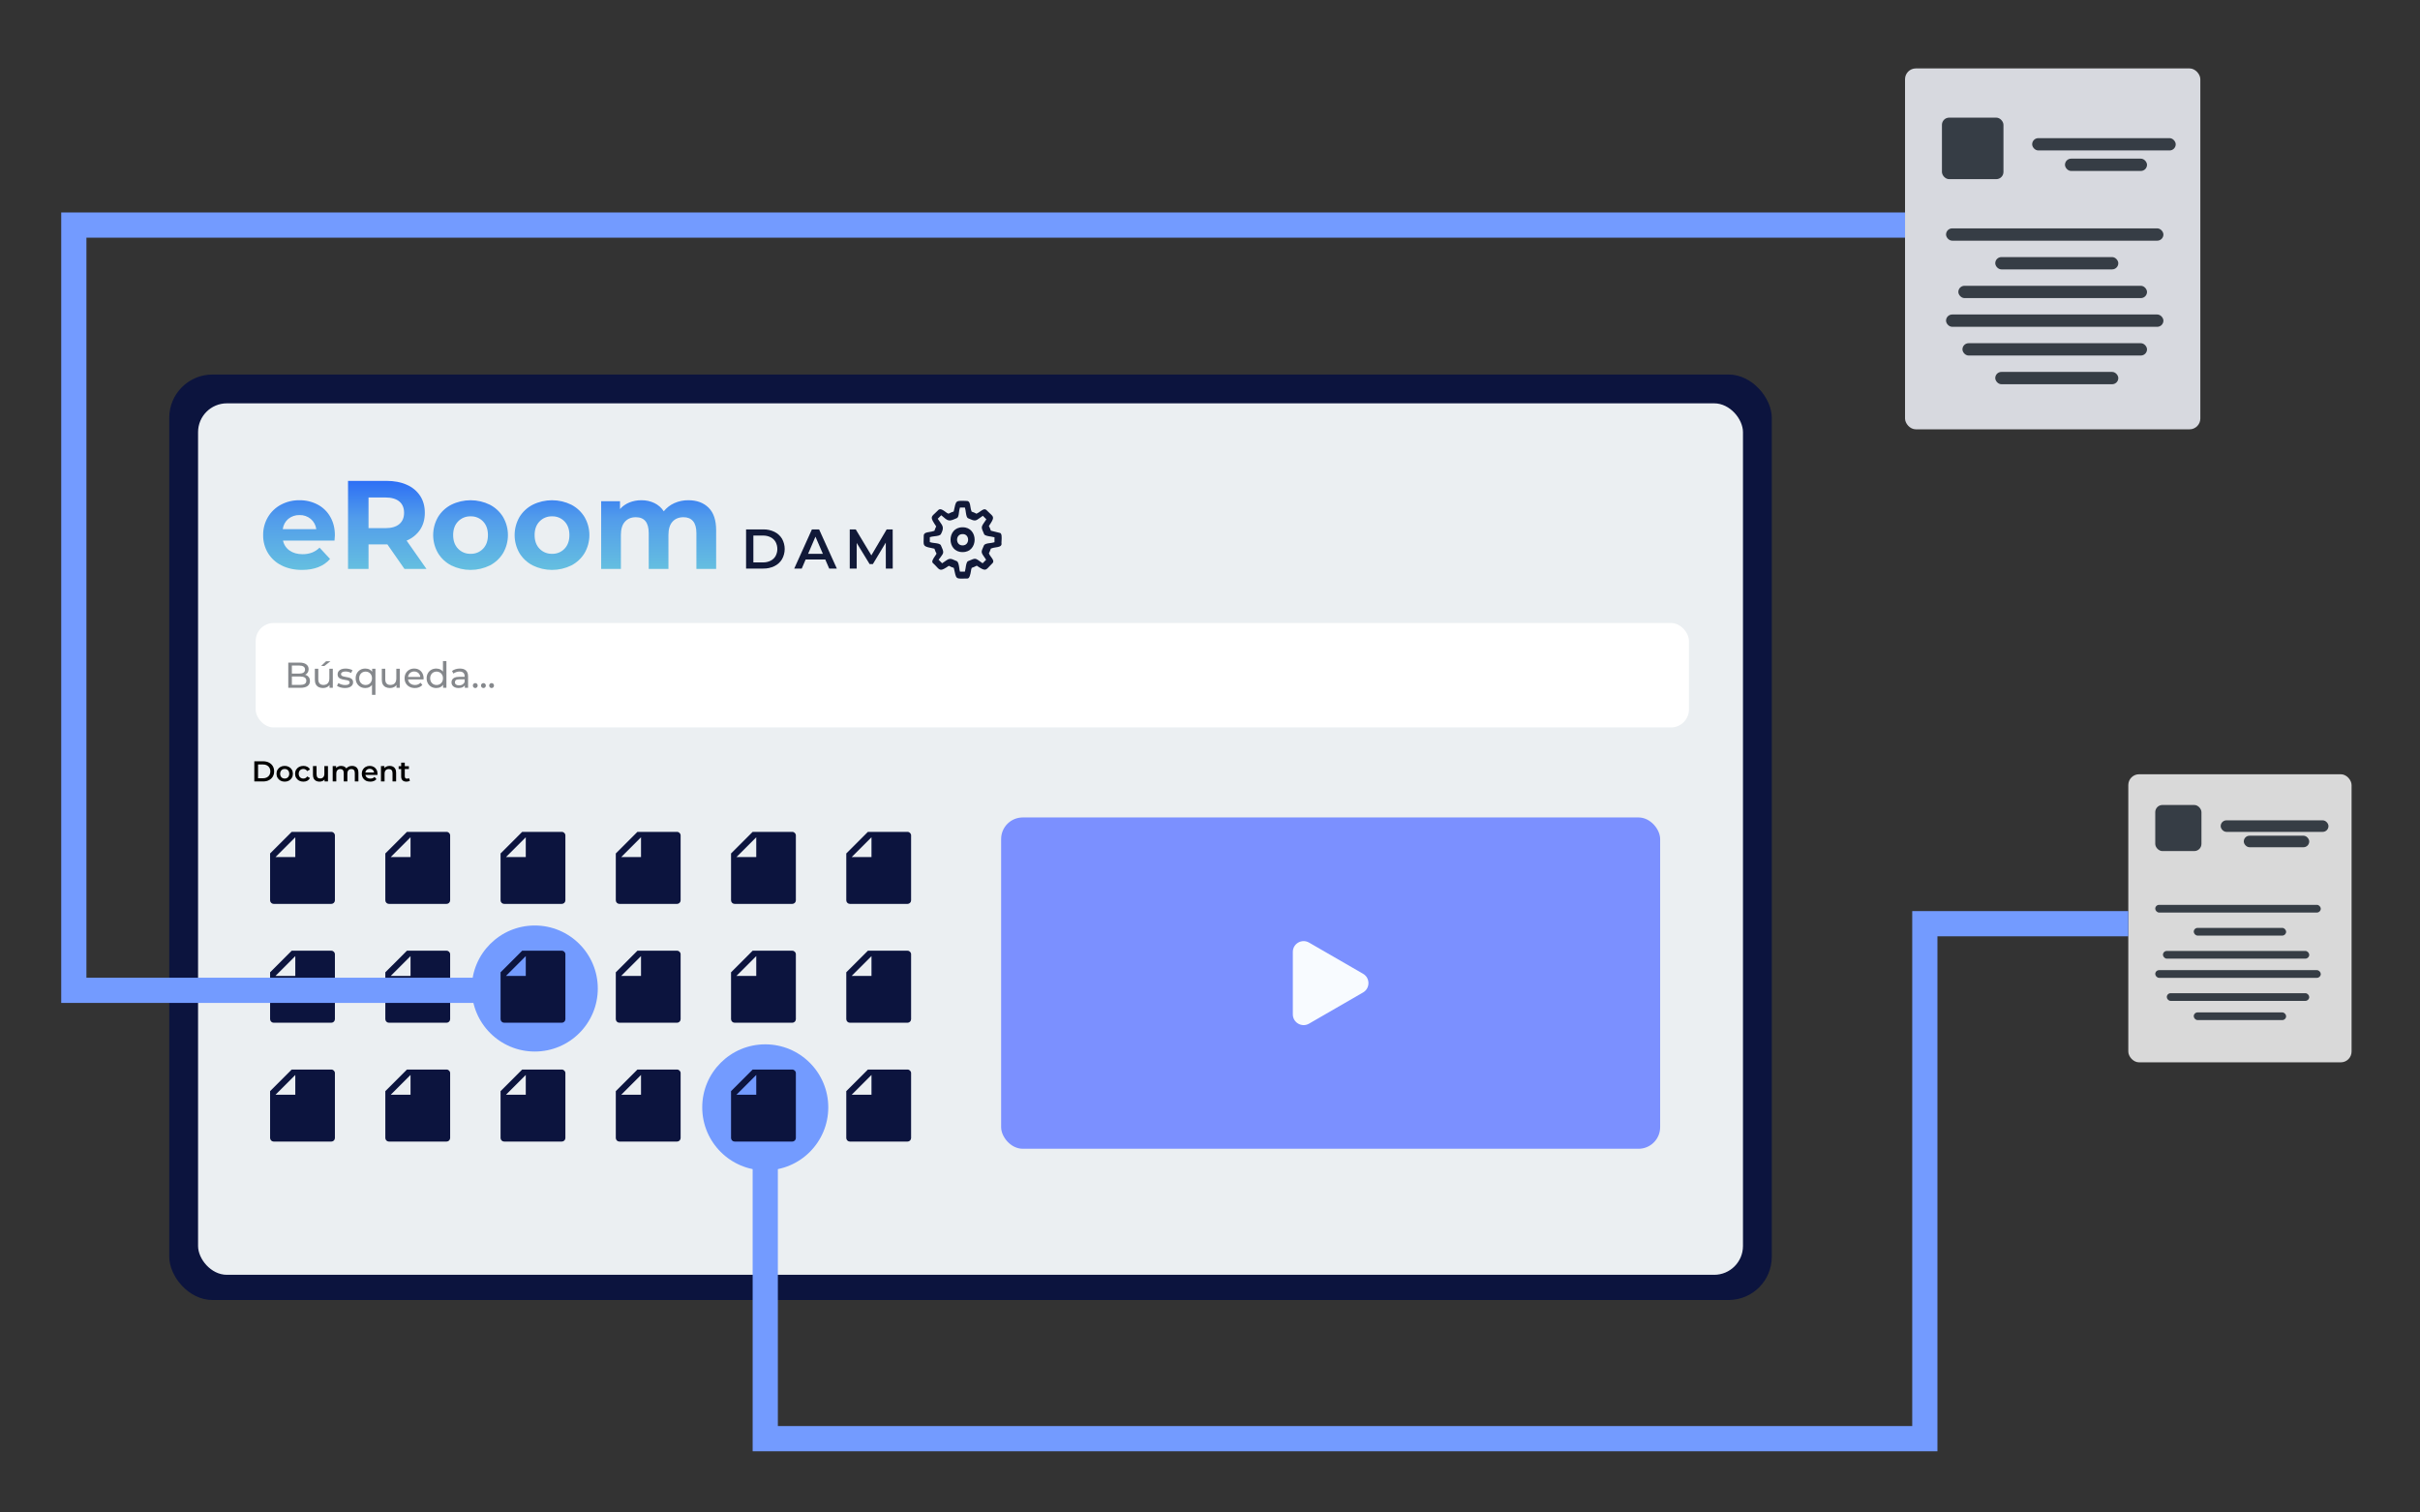 <?xml version="1.0" encoding="UTF-8"?>
<svg xmlns="http://www.w3.org/2000/svg" width="672" height="420" viewBox="0 0 672 420" fill="none">
  <rect x="0" y="0" width="672" height="420" fill="#333333" stroke="none"/>
  <style>
      @keyframes animate-svg-stroke {
      0% {
        stroke-dashoffset: 100;
        stroke-dasharray: 100;
      }

        25% {
        stroke-dashoffset: 100;
        stroke-dasharray: 100;
      }

       50% {
        stroke-dashoffset: 0;
        stroke-dasharray: 100;
      }

       100% {
        stroke-dashoffset: 0;
        stroke-dasharray: 100;
      }
    }
    
    @keyframes reveal {
      0% {
        opacity: 0;
      }

        48% {
        opacity: 0;
      }

      52% {
            opacity: 1;
          }

       100% {
        opacity: 1;
      }
    }
    
    @keyframes change-color {
      0% {
       fill: #0C143E;
      }

        23% {
        fill: #0C143E;
      }

      28% {
            fill: #EBEFF2;
          }

       100% {
        fill: #EBEFF2;
      }
    }
    
    @keyframes change-opacity {
      0% {
       opacity: 0;
      }

        23% {
        opacity: 0;
      }

      28% {
            opacity: 1;
          }

       100% {
        opacity: 1;
      }
    }

    #stroke-superior, #stroke-inferior {
      animation-name: animate-svg-stroke;
      animation-duration: 6s;
      animation-timing-function: ease-in-out;
      animation-delay: 2s;
      animation-iteration-count: infinite;
      animation-direction: alternate;
      animation-fill-mode: both;
    }
    
    #details-1, #details-2 {
      animation-name: reveal;
      animation-duration: 6s;
      animation-timing-function: ease-in-out;
      animation-delay: 2s;
      animation-iteration-count: infinite;
      animation-direction: alternate;
      animation-fill-mode: both;
    }
    
    #Vector_12, #Vector_14{
      fill: #0C143E;
      animation-name: change-color;
      animation-duration: 6s;
      animation-timing-function: ease-in-out;
      animation-delay: 2s;
      animation-iteration-count: infinite;
      animation-direction: alternate;
      animation-fill-mode: both;
    }
    #Ellipse-1, #Ellipse-2{
      animation-name: change-opacity;
      animation-duration: 6s;
      animation-timing-function: ease-in-out;
      animation-delay: 2s;
      animation-iteration-count: infinite;
      animation-direction: alternate;
      animation-fill-mode: both;
    }
    
  </style>
  <g id="animation-eroom-dam">
    <g id="UI">
      <rect id="Rectangle 1627" x="47" y="104" width="445" height="257" rx="12" fill="#0C143E"></rect>
      <rect id="Rectangle 1628" x="55" y="112" width="429" height="242" rx="8" fill="#EBEFF2"></rect>
      <path id="Document" d="M70.619 217V211.4H73.067C73.675 211.4 74.209 211.517 74.667 211.752C75.126 211.987 75.483 212.312 75.739 212.728C75.995 213.144 76.123 213.635 76.123 214.2C76.123 214.76 75.995 215.251 75.739 215.672C75.483 216.088 75.126 216.413 74.667 216.648C74.209 216.883 73.675 217 73.067 217H70.619ZM71.659 216.12H73.019C73.441 216.12 73.803 216.04 74.107 215.88C74.416 215.72 74.654 215.496 74.819 215.208C74.99 214.92 75.075 214.584 75.075 214.2C75.075 213.811 74.99 213.475 74.819 213.192C74.654 212.904 74.416 212.68 74.107 212.52C73.803 212.36 73.441 212.28 73.019 212.28H71.659V216.12ZM79.053 217.056C78.615 217.056 78.226 216.963 77.885 216.776C77.543 216.584 77.274 216.323 77.077 215.992C76.879 215.661 76.781 215.285 76.781 214.864C76.781 214.437 76.879 214.061 77.077 213.736C77.274 213.405 77.543 213.147 77.885 212.96C78.226 212.773 78.615 212.68 79.053 212.68C79.495 212.68 79.887 212.773 80.229 212.96C80.575 213.147 80.845 213.403 81.037 213.728C81.234 214.053 81.333 214.432 81.333 214.864C81.333 215.285 81.234 215.661 81.037 215.992C80.845 216.323 80.575 216.584 80.229 216.776C79.887 216.963 79.495 217.056 79.053 217.056ZM79.053 216.2C79.298 216.2 79.517 216.147 79.709 216.04C79.901 215.933 80.05 215.779 80.157 215.576C80.269 215.373 80.325 215.136 80.325 214.864C80.325 214.587 80.269 214.349 80.157 214.152C80.05 213.949 79.901 213.795 79.709 213.688C79.517 213.581 79.301 213.528 79.061 213.528C78.815 213.528 78.597 213.581 78.405 213.688C78.218 213.795 78.069 213.949 77.957 214.152C77.845 214.349 77.789 214.587 77.789 214.864C77.789 215.136 77.845 215.373 77.957 215.576C78.069 215.779 78.218 215.933 78.405 216.04C78.597 216.147 78.813 216.2 79.053 216.2ZM84.249 217.056C83.801 217.056 83.401 216.963 83.049 216.776C82.702 216.584 82.43 216.323 82.233 215.992C82.035 215.661 81.937 215.285 81.937 214.864C81.937 214.437 82.035 214.061 82.233 213.736C82.43 213.405 82.702 213.147 83.049 212.96C83.401 212.773 83.801 212.68 84.249 212.68C84.665 212.68 85.03 212.765 85.345 212.936C85.665 213.101 85.907 213.347 86.073 213.672L85.305 214.12C85.177 213.917 85.019 213.768 84.833 213.672C84.651 213.576 84.454 213.528 84.241 213.528C83.996 213.528 83.774 213.581 83.577 213.688C83.379 213.795 83.225 213.949 83.113 214.152C83.001 214.349 82.945 214.587 82.945 214.864C82.945 215.141 83.001 215.381 83.113 215.584C83.225 215.781 83.379 215.933 83.577 216.04C83.774 216.147 83.996 216.2 84.241 216.2C84.454 216.2 84.651 216.152 84.833 216.056C85.019 215.96 85.177 215.811 85.305 215.608L86.073 216.056C85.907 216.376 85.665 216.624 85.345 216.8C85.03 216.971 84.665 217.056 84.249 217.056ZM88.745 217.056C88.383 217.056 88.063 216.989 87.785 216.856C87.508 216.717 87.292 216.509 87.137 216.232C86.983 215.949 86.905 215.595 86.905 215.168V212.728H87.905V215.032C87.905 215.416 87.991 215.704 88.161 215.896C88.337 216.083 88.585 216.176 88.905 216.176C89.14 216.176 89.343 216.128 89.513 216.032C89.689 215.936 89.825 215.792 89.921 215.6C90.023 215.408 90.073 215.171 90.073 214.888V212.728H91.073V217H90.121V215.848L90.289 216.2C90.145 216.477 89.935 216.691 89.657 216.84C89.38 216.984 89.076 217.056 88.745 217.056ZM97.775 212.68C98.116 212.68 98.417 212.747 98.679 212.88C98.945 213.013 99.153 213.219 99.303 213.496C99.452 213.768 99.527 214.12 99.527 214.552V217H98.527V214.68C98.527 214.301 98.444 214.019 98.279 213.832C98.113 213.645 97.876 213.552 97.567 213.552C97.348 213.552 97.153 213.6 96.983 213.696C96.817 213.792 96.687 213.933 96.591 214.12C96.5 214.307 96.455 214.544 96.455 214.832V217H95.455V214.68C95.455 214.301 95.372 214.019 95.207 213.832C95.041 213.645 94.804 213.552 94.495 213.552C94.276 213.552 94.081 213.6 93.911 213.696C93.745 213.792 93.615 213.933 93.519 214.12C93.428 214.307 93.383 214.544 93.383 214.832V217H92.383V212.728H93.335V213.864L93.167 213.528C93.311 213.251 93.519 213.04 93.791 212.896C94.068 212.752 94.383 212.68 94.735 212.68C95.135 212.68 95.481 212.779 95.775 212.976C96.073 213.173 96.271 213.472 96.367 213.872L95.975 213.736C96.113 213.416 96.343 213.16 96.663 212.968C96.983 212.776 97.353 212.68 97.775 212.68ZM102.82 217.056C102.346 217.056 101.93 216.963 101.572 216.776C101.22 216.584 100.946 216.323 100.748 215.992C100.556 215.661 100.46 215.285 100.46 214.864C100.46 214.437 100.554 214.061 100.74 213.736C100.932 213.405 101.194 213.147 101.524 212.96C101.86 212.773 102.242 212.68 102.668 212.68C103.084 212.68 103.455 212.771 103.78 212.952C104.106 213.133 104.362 213.389 104.548 213.72C104.735 214.051 104.828 214.44 104.828 214.888C104.828 214.931 104.826 214.979 104.82 215.032C104.82 215.085 104.818 215.136 104.812 215.184H101.252V214.52H104.284L103.892 214.728C103.898 214.483 103.847 214.267 103.74 214.08C103.634 213.893 103.487 213.747 103.3 213.64C103.119 213.533 102.908 213.48 102.668 213.48C102.423 213.48 102.207 213.533 102.02 213.64C101.839 213.747 101.695 213.896 101.588 214.088C101.487 214.275 101.436 214.496 101.436 214.752V214.912C101.436 215.168 101.495 215.395 101.612 215.592C101.73 215.789 101.895 215.941 102.108 216.048C102.322 216.155 102.567 216.208 102.844 216.208C103.084 216.208 103.3 216.171 103.492 216.096C103.684 216.021 103.855 215.904 104.004 215.744L104.54 216.36C104.348 216.584 104.106 216.757 103.812 216.88C103.524 216.997 103.194 217.056 102.82 217.056ZM108.213 212.68C108.554 212.68 108.858 212.747 109.125 212.88C109.397 213.013 109.61 213.219 109.765 213.496C109.919 213.768 109.997 214.12 109.997 214.552V217H108.997V214.68C108.997 214.301 108.906 214.019 108.725 213.832C108.549 213.645 108.301 213.552 107.981 213.552C107.746 213.552 107.538 213.6 107.357 213.696C107.175 213.792 107.034 213.936 106.933 214.128C106.837 214.315 106.789 214.552 106.789 214.84V217H105.789V212.728H106.741V213.88L106.573 213.528C106.722 213.256 106.938 213.048 107.221 212.904C107.509 212.755 107.839 212.68 108.213 212.68ZM112.873 217.056C112.404 217.056 112.041 216.936 111.785 216.696C111.529 216.451 111.401 216.091 111.401 215.616V211.784H112.401V215.592C112.401 215.795 112.452 215.952 112.553 216.064C112.66 216.176 112.807 216.232 112.993 216.232C113.217 216.232 113.404 216.173 113.553 216.056L113.833 216.768C113.716 216.864 113.572 216.936 113.401 216.984C113.231 217.032 113.055 217.056 112.873 217.056ZM110.697 213.56V212.76H113.545V213.56H110.697Z" fill="black"></path>
      <rect id="Rectangle 1650" x="71" y="173" width="398" height="29" rx="5" fill="white"></rect>
      <path id="BÃºsqueda..." d="M80.05 191V184H83.19C83.997 184 84.617 184.163 85.05 184.49C85.483 184.81 85.7 185.25 85.7 185.81C85.7 186.19 85.613 186.51 85.44 186.77C85.273 187.03 85.047 187.23 84.76 187.37C84.473 187.51 84.163 187.58 83.83 187.58L84.01 187.28C84.41 187.28 84.763 187.35 85.07 187.49C85.377 187.63 85.62 187.837 85.8 188.11C85.98 188.377 86.07 188.71 86.07 189.11C86.07 189.71 85.843 190.177 85.39 190.51C84.943 190.837 84.277 191 83.39 191H80.05ZM81.05 190.19H83.35C83.903 190.19 84.327 190.097 84.62 189.91C84.913 189.723 85.06 189.43 85.06 189.03C85.06 188.623 84.913 188.327 84.62 188.14C84.327 187.953 83.903 187.86 83.35 187.86H80.96V187.05H83.1C83.607 187.05 84 186.957 84.28 186.77C84.56 186.583 84.7 186.303 84.7 185.93C84.7 185.557 84.56 185.277 84.28 185.09C84 184.903 83.607 184.81 83.1 184.81H81.05V190.19ZM89.708 191.06C89.255 191.06 88.855 190.977 88.508 190.81C88.168 190.643 87.902 190.39 87.708 190.05C87.522 189.703 87.428 189.27 87.428 188.75V185.7H88.388V188.64C88.388 189.16 88.512 189.55 88.758 189.81C89.012 190.07 89.365 190.2 89.818 190.2C90.152 190.2 90.442 190.133 90.688 190C90.935 189.86 91.125 189.66 91.258 189.4C91.392 189.133 91.458 188.813 91.458 188.44V185.7H92.418V191H91.508V189.57L91.658 189.95C91.485 190.303 91.225 190.577 90.878 190.77C90.532 190.963 90.142 191.06 89.708 191.06ZM89.178 184.93L90.538 183.63H91.758L90.078 184.93H89.178ZM95.766 191.06C95.326 191.06 94.906 191 94.506 190.88C94.113 190.76 93.803 190.613 93.576 190.44L93.976 189.68C94.203 189.833 94.483 189.963 94.816 190.07C95.149 190.177 95.489 190.23 95.836 190.23C96.283 190.23 96.603 190.167 96.796 190.04C96.996 189.913 97.096 189.737 97.096 189.51C97.096 189.343 97.036 189.213 96.916 189.12C96.796 189.027 96.636 188.957 96.436 188.91C96.243 188.863 96.026 188.823 95.786 188.79C95.546 188.75 95.306 188.703 95.066 188.65C94.826 188.59 94.606 188.51 94.406 188.41C94.206 188.303 94.046 188.16 93.926 187.98C93.806 187.793 93.746 187.547 93.746 187.24C93.746 186.92 93.836 186.64 94.016 186.4C94.196 186.16 94.449 185.977 94.776 185.85C95.109 185.717 95.503 185.65 95.956 185.65C96.303 185.65 96.653 185.693 97.006 185.78C97.366 185.86 97.659 185.977 97.886 186.13L97.476 186.89C97.236 186.73 96.986 186.62 96.726 186.56C96.466 186.5 96.206 186.47 95.946 186.47C95.526 186.47 95.213 186.54 95.006 186.68C94.799 186.813 94.696 186.987 94.696 187.2C94.696 187.38 94.756 187.52 94.876 187.62C95.003 187.713 95.163 187.787 95.356 187.84C95.556 187.893 95.776 187.94 96.016 187.98C96.256 188.013 96.496 188.06 96.736 188.12C96.976 188.173 97.193 188.25 97.386 188.35C97.586 188.45 97.746 188.59 97.866 188.77C97.993 188.95 98.056 189.19 98.056 189.49C98.056 189.81 97.963 190.087 97.776 190.32C97.589 190.553 97.326 190.737 96.986 190.87C96.646 190.997 96.239 191.06 95.766 191.06ZM101.446 191.06C100.932 191.06 100.472 190.947 100.066 190.72C99.666 190.493 99.349 190.177 99.116 189.77C98.882 189.363 98.766 188.89 98.766 188.35C98.766 187.81 98.882 187.34 99.116 186.94C99.349 186.533 99.666 186.217 100.066 185.99C100.472 185.763 100.932 185.65 101.446 185.65C101.906 185.65 102.316 185.75 102.676 185.95C103.036 186.15 103.319 186.45 103.526 186.85C103.739 187.25 103.846 187.75 103.846 188.35C103.846 188.95 103.736 189.45 103.516 189.85C103.302 190.25 103.016 190.553 102.656 190.76C102.296 190.96 101.892 191.06 101.446 191.06ZM101.526 190.22C101.859 190.22 102.159 190.143 102.426 189.99C102.699 189.837 102.912 189.62 103.066 189.34C103.226 189.053 103.306 188.723 103.306 188.35C103.306 187.97 103.226 187.643 103.066 187.37C102.912 187.09 102.699 186.873 102.426 186.72C102.159 186.567 101.859 186.49 101.526 186.49C101.186 186.49 100.882 186.567 100.616 186.72C100.349 186.873 100.136 187.09 99.976 187.37C99.816 187.643 99.736 187.97 99.736 188.35C99.736 188.723 99.816 189.053 99.976 189.34C100.136 189.62 100.349 189.837 100.616 189.99C100.882 190.143 101.186 190.22 101.526 190.22ZM103.296 192.94V189.59L103.396 188.36L103.336 187.13V185.7H104.256V192.94H103.296ZM108.302 191.06C107.849 191.06 107.449 190.977 107.102 190.81C106.762 190.643 106.495 190.39 106.302 190.05C106.115 189.703 106.022 189.27 106.022 188.75V185.7H106.982V188.64C106.982 189.16 107.105 189.55 107.352 189.81C107.605 190.07 107.959 190.2 108.412 190.2C108.745 190.2 109.035 190.133 109.282 190C109.529 189.86 109.719 189.66 109.852 189.4C109.985 189.133 110.052 188.813 110.052 188.44V185.7H111.012V191H110.102V189.57L110.252 189.95C110.079 190.303 109.819 190.577 109.472 190.77C109.125 190.963 108.735 191.06 108.302 191.06ZM115.2 191.06C114.633 191.06 114.133 190.943 113.7 190.71C113.273 190.477 112.94 190.157 112.7 189.75C112.466 189.343 112.35 188.877 112.35 188.35C112.35 187.823 112.463 187.357 112.69 186.95C112.923 186.543 113.24 186.227 113.64 186C114.046 185.767 114.503 185.65 115.01 185.65C115.523 185.65 115.976 185.763 116.37 185.99C116.763 186.217 117.07 186.537 117.29 186.95C117.516 187.357 117.63 187.833 117.63 188.38C117.63 188.42 117.626 188.467 117.62 188.52C117.62 188.573 117.616 188.623 117.61 188.67H113.1V187.98H117.11L116.72 188.22C116.726 187.88 116.656 187.577 116.51 187.31C116.363 187.043 116.16 186.837 115.9 186.69C115.646 186.537 115.35 186.46 115.01 186.46C114.676 186.46 114.38 186.537 114.12 186.69C113.86 186.837 113.656 187.047 113.51 187.32C113.363 187.587 113.29 187.893 113.29 188.24V188.4C113.29 188.753 113.37 189.07 113.53 189.35C113.696 189.623 113.926 189.837 114.22 189.99C114.513 190.143 114.85 190.22 115.23 190.22C115.543 190.22 115.826 190.167 116.08 190.06C116.34 189.953 116.566 189.793 116.76 189.58L117.29 190.2C117.05 190.48 116.75 190.693 116.39 190.84C116.036 190.987 115.64 191.06 115.2 191.06ZM121.153 191.06C120.639 191.06 120.179 190.947 119.773 190.72C119.373 190.493 119.056 190.177 118.823 189.77C118.589 189.363 118.473 188.89 118.473 188.35C118.473 187.81 118.589 187.34 118.823 186.94C119.056 186.533 119.373 186.217 119.773 185.99C120.179 185.763 120.639 185.65 121.153 185.65C121.599 185.65 122.003 185.75 122.363 185.95C122.723 186.15 123.009 186.45 123.223 186.85C123.443 187.25 123.553 187.75 123.553 188.35C123.553 188.95 123.446 189.45 123.233 189.85C123.026 190.25 122.743 190.553 122.383 190.76C122.023 190.96 121.613 191.06 121.153 191.06ZM121.233 190.22C121.566 190.22 121.866 190.143 122.133 189.99C122.406 189.837 122.619 189.62 122.773 189.34C122.933 189.053 123.013 188.723 123.013 188.35C123.013 187.97 122.933 187.643 122.773 187.37C122.619 187.09 122.406 186.873 122.133 186.72C121.866 186.567 121.566 186.49 121.233 186.49C120.893 186.49 120.589 186.567 120.323 186.72C120.056 186.873 119.843 187.09 119.683 187.37C119.523 187.643 119.443 187.97 119.443 188.35C119.443 188.723 119.523 189.053 119.683 189.34C119.843 189.62 120.056 189.837 120.323 189.99C120.589 190.143 120.893 190.22 121.233 190.22ZM123.043 191V189.57L123.103 188.34L123.003 187.11V183.58H123.963V191H123.043ZM129.069 191V189.88L129.019 189.67V187.76C129.019 187.353 128.899 187.04 128.659 186.82C128.426 186.593 128.072 186.48 127.599 186.48C127.286 186.48 126.979 186.533 126.679 186.64C126.379 186.74 126.126 186.877 125.919 187.05L125.519 186.33C125.792 186.11 126.119 185.943 126.499 185.83C126.886 185.71 127.289 185.65 127.709 185.65C128.436 185.65 128.996 185.827 129.389 186.18C129.782 186.533 129.979 187.073 129.979 187.8V191H129.069ZM127.329 191.06C126.936 191.06 126.589 190.993 126.289 190.86C125.996 190.727 125.769 190.543 125.609 190.31C125.449 190.07 125.369 189.8 125.369 189.5C125.369 189.213 125.436 188.953 125.569 188.72C125.709 188.487 125.932 188.3 126.239 188.16C126.552 188.02 126.972 187.95 127.499 187.95H129.179V188.64H127.539C127.059 188.64 126.736 188.72 126.569 188.88C126.402 189.04 126.319 189.233 126.319 189.46C126.319 189.72 126.422 189.93 126.629 190.09C126.836 190.243 127.122 190.32 127.489 190.32C127.849 190.32 128.162 190.24 128.429 190.08C128.702 189.92 128.899 189.687 129.019 189.38L129.209 190.04C129.082 190.353 128.859 190.603 128.539 190.79C128.219 190.97 127.816 191.06 127.329 191.06ZM131.986 191.06C131.799 191.06 131.639 190.997 131.506 190.87C131.372 190.737 131.306 190.57 131.306 190.37C131.306 190.17 131.372 190.007 131.506 189.88C131.639 189.753 131.799 189.69 131.986 189.69C132.166 189.69 132.319 189.753 132.446 189.88C132.579 190.007 132.646 190.17 132.646 190.37C132.646 190.57 132.579 190.737 132.446 190.87C132.319 190.997 132.166 191.06 131.986 191.06ZM134.251 191.06C134.065 191.06 133.905 190.997 133.771 190.87C133.638 190.737 133.571 190.57 133.571 190.37C133.571 190.17 133.638 190.007 133.771 189.88C133.905 189.753 134.065 189.69 134.251 189.69C134.431 189.69 134.585 189.753 134.711 189.88C134.845 190.007 134.911 190.17 134.911 190.37C134.911 190.57 134.845 190.737 134.711 190.87C134.585 190.997 134.431 191.06 134.251 191.06ZM136.517 191.06C136.33 191.06 136.17 190.997 136.037 190.87C135.904 190.737 135.837 190.57 135.837 190.37C135.837 190.17 135.904 190.007 136.037 189.88C136.17 189.753 136.33 189.69 136.517 189.69C136.697 189.69 136.85 189.753 136.977 189.88C137.11 190.007 137.177 190.17 137.177 190.37C137.177 190.57 137.11 190.737 136.977 190.87C136.85 190.997 136.697 191.06 136.517 191.06Z" fill="#85888C"></path>
    </g>
    <g id="details-2">
      <rect id="Rectangle 1629" x="529" y="19" width="82" height="100.222" rx="3" fill="#D7D9DF"></rect>
      <rect id="Rectangle 1631" x="539.25" y="32.667" width="17.083" height="17.083" rx="2" fill="#363D45"></rect>
      <rect id="Rectangle 1632" x="564.305" y="38.361" width="39.861" height="3.417" rx="1.708" fill="#363D45"></rect>
      <rect id="Rectangle 1634" x="540.389" y="63.417" width="60.361" height="3.417" rx="1.708" fill="#363D45"></rect>
      <rect id="Rectangle 1637" x="540.389" y="87.333" width="60.361" height="3.417" rx="1.708" fill="#363D45"></rect>
      <rect id="Rectangle 1633" x="573.416" y="44.056" width="22.778" height="3.417" rx="1.708" fill="#363D45"></rect>
      <rect id="Rectangle 1635" x="554.055" y="71.389" width="34.167" height="3.417" rx="1.708" fill="#363D45"></rect>
      <rect id="Rectangle 1638" x="544.945" y="95.305" width="51.25" height="3.417" rx="1.708" fill="#363D45"></rect>
      <rect id="Rectangle 1636" x="543.805" y="79.361" width="52.389" height="3.417" rx="1.708" fill="#363D45"></rect>
      <rect id="Rectangle 1639" x="554.055" y="103.278" width="34.167" height="3.417" rx="1.708" fill="#363D45"></rect>
    </g>
    <g id="details-1">
      <rect id="Rectangle 1640" x="591" y="215" width="62" height="80" rx="3" fill="#D9D9D9"></rect>
      <rect id="Rectangle 1641" x="598.482" y="223.533" width="12.828" height="12.8" rx="2" fill="#363D45"></rect>
      <rect id="Rectangle 1642" x="616.654" y="227.8" width="29.931" height="3.2" rx="1.6" fill="#363D45"></rect>
      <rect id="Rectangle 1643" x="598.482" y="251.267" width="45.965" height="2.133" rx="1.067" fill="#363D45"></rect>
      <rect id="Rectangle 1644" x="598.482" y="269.4" width="45.965" height="2.133" rx="1.067" fill="#363D45"></rect>
      <rect id="Rectangle 1645" x="623.068" y="232.067" width="18.172" height="3.2" rx="1.6" fill="#363D45"></rect>
      <rect id="Rectangle 1646" x="609.172" y="257.667" width="25.655" height="2.133" rx="1.067" fill="#363D45"></rect>
      <rect id="Rectangle 1647" x="601.689" y="275.8" width="39.552" height="2.133" rx="1.067" fill="#363D45"></rect>
      <rect id="Rectangle 1648" x="600.621" y="264.067" width="40.621" height="2.133" rx="1.067" fill="#363D45"></rect>
      <rect id="Rectangle 1649" x="609.172" y="281.133" width="25.655" height="2.133" rx="1.067" fill="#363D45"></rect>
    </g>
    <g id="eRoom DAM full-horizontal" clip-path="url(#clip0_0_1)">
      <path id="Grupo 999" d="M92.886 150.121H78.59C78.818 151.241 79.472 152.231 80.416 152.88C81.377 153.556 82.571 153.894 84 153.894C84.892 153.909 85.779 153.761 86.617 153.457C87.411 153.144 88.133 152.675 88.74 152.077L91.656 155.22C89.876 157.246 87.276 158.259 83.857 158.259C81.726 158.259 79.841 157.845 78.202 157.019C76.634 156.257 75.317 155.063 74.409 153.579C73.507 152.07 73.045 150.341 73.073 148.585C73.049 146.838 73.505 145.117 74.391 143.609C75.253 142.145 76.506 140.948 78.009 140.151C79.592 139.312 81.362 138.886 83.154 138.911C84.902 138.887 86.628 139.295 88.178 140.098C89.658 140.873 90.883 142.055 91.708 143.504C92.564 144.983 92.992 146.7 92.992 148.655C92.992 148.724 92.955 149.213 92.886 150.121ZM80.065 144.079C79.207 144.806 78.654 145.828 78.519 146.943H87.828C87.685 145.836 87.134 144.821 86.282 144.097C85.416 143.378 84.317 143 83.191 143.031C82.057 142.995 80.947 143.367 80.065 144.079V144.079ZM112.312 157.978L107.569 151.168H102.335V157.978H96.644V133.532H107.287C109.466 133.532 111.357 133.893 112.96 134.614C114.47 135.257 115.758 136.325 116.667 137.687C117.533 139.014 117.967 140.586 117.967 142.402C117.967 144.218 117.528 145.784 116.65 147.099C115.728 148.451 114.426 149.501 112.908 150.12L118.422 157.977L112.312 157.978ZM110.872 139.242C109.981 138.509 108.681 138.142 106.972 138.142H102.335V146.664H106.972C108.682 146.664 109.982 146.291 110.872 145.546C111.762 144.801 112.206 143.753 112.206 142.403C112.206 141.03 111.762 139.976 110.872 139.243V139.242ZM125.326 157.019C123.794 156.238 122.51 155.047 121.621 153.579C120.746 152.059 120.285 150.337 120.285 148.585C120.285 146.833 120.746 145.111 121.621 143.591C122.511 142.123 123.794 140.932 125.326 140.151C126.99 139.335 128.82 138.911 130.674 138.911C132.529 138.911 134.358 139.335 136.023 140.151C137.547 140.936 138.823 142.127 139.71 143.591C140.585 145.11 141.046 146.832 141.046 148.585C141.046 150.337 140.585 152.059 139.71 153.579C138.823 155.043 137.547 156.233 136.023 157.019C134.358 157.835 132.529 158.259 130.674 158.259C128.82 158.259 126.99 157.835 125.326 157.019V157.019ZM134.143 152.374C135.045 151.432 135.495 150.169 135.494 148.585C135.493 147.001 135.043 145.738 134.143 144.796C133.699 144.33 133.161 143.963 132.565 143.72C131.968 143.476 131.327 143.361 130.683 143.382C130.036 143.362 129.393 143.478 128.794 143.721C128.195 143.965 127.654 144.331 127.206 144.796C126.292 145.738 125.835 147 125.835 148.585C125.835 150.169 126.292 151.432 127.205 152.374C127.653 152.839 128.194 153.205 128.793 153.448C129.392 153.692 130.035 153.808 130.682 153.788C131.326 153.809 131.967 153.694 132.563 153.45C133.16 153.206 133.698 152.839 134.142 152.374L134.143 152.374ZM147.946 157.019C146.414 156.237 145.13 155.046 144.239 153.579C143.365 152.059 142.905 150.337 142.905 148.585C142.905 146.833 143.365 145.111 144.239 143.591C145.131 142.124 146.414 140.933 147.946 140.151C149.61 139.335 151.44 138.911 153.294 138.911C155.149 138.911 156.978 139.335 158.643 140.151C160.167 140.936 161.443 142.127 162.33 143.591C163.205 145.111 163.666 146.833 163.666 148.585C163.666 150.337 163.205 152.059 162.33 153.579C161.443 155.043 160.167 156.234 158.643 157.019C156.978 157.834 155.149 158.259 153.294 158.259C151.44 158.259 149.61 157.834 147.946 157.019ZM156.763 152.374C157.664 151.432 158.115 150.169 158.116 148.585C158.116 147.001 157.665 145.738 156.763 144.796C156.318 144.33 155.78 143.964 155.184 143.72C154.588 143.476 153.946 143.361 153.302 143.382C152.656 143.362 152.012 143.478 151.413 143.721C150.814 143.965 150.273 144.331 149.825 144.796C148.912 145.738 148.454 147.001 148.454 148.585C148.453 150.169 148.91 151.432 149.825 152.374C150.273 152.839 150.814 153.205 151.413 153.449C152.012 153.692 152.656 153.808 153.302 153.789C153.946 153.809 154.588 153.694 155.184 153.45C155.781 153.206 156.319 152.84 156.763 152.374H156.763ZM196.773 140.99C198.166 142.375 198.863 144.453 198.864 147.223V157.979H193.383V148.061C193.383 146.571 193.073 145.459 192.453 144.726C191.833 143.992 190.948 143.625 189.8 143.625C188.512 143.625 187.494 144.039 186.744 144.865C185.994 145.692 185.619 146.92 185.619 148.549V157.979H180.142V148.061C180.142 145.104 178.947 143.626 176.558 143.626C175.293 143.626 174.287 144.039 173.538 144.866C172.789 145.692 172.414 146.92 172.413 148.55V157.979H166.934V139.191H172.168V141.356C172.877 140.56 173.76 139.939 174.749 139.54C175.815 139.112 176.955 138.898 178.104 138.911C179.355 138.893 180.593 139.162 181.723 139.697C182.783 140.207 183.682 140.998 184.321 141.983C185.1 141.001 186.107 140.222 187.254 139.713C188.475 139.17 189.799 138.896 191.136 138.91C193.501 138.91 195.38 139.604 196.773 140.99Z" fill="url(#paint0_linear_0_1)"></path>
      <g id="Vector">
        <path fill-rule="evenodd" clip-rule="evenodd" d="M275.149 147.368L277.623 147.978C278.234 148.039 278.173 149.287 278.112 150.201C278.08 150.504 278.08 150.811 278.112 151.114C278.021 151.754 277.349 151.875 276.524 151.997C276.054 152.055 275.593 152.167 275.149 152.332C274.998 152.791 274.814 153.239 274.599 153.672C274.773 154.057 274.999 154.415 275.272 154.738C275.699 155.347 276.035 155.804 275.669 156.321C275.326 156.64 275 156.975 274.691 157.326C273.683 158.423 273.5 158.636 271.24 157.083C270.785 157.317 270.316 157.521 269.834 157.693C269.719 157.975 269.647 158.272 269.621 158.576C269.468 159.489 269.223 160.707 268.612 160.646C266.902 160.677 266.169 160.768 265.741 160.433C265.314 160.098 265.252 159.337 264.855 157.692C264.378 157.55 263.917 157.356 263.481 157.114C261.251 158.667 261.037 158.423 260.06 157.357C259.785 157.083 259.479 156.716 259.052 156.352C258.593 155.956 259.174 155.103 259.632 154.433C259.797 154.214 259.94 153.979 260.059 153.733C259.822 153.296 259.628 152.837 259.479 152.362C256.425 151.753 256.425 151.722 256.486 149.896C256.486 149.53 256.516 149.134 256.516 148.617C256.638 147.976 257.249 147.855 258.044 147.734C258.533 147.67 259.014 147.558 259.48 147.399C259.611 146.981 259.774 146.573 259.969 146.181C258.319 143.714 258.441 143.623 259.633 142.526C259.908 142.283 260.244 141.948 260.641 141.552C261.191 141.156 261.924 141.674 262.535 142.13C262.785 142.355 263.075 142.531 263.39 142.648C263.849 142.401 264.329 142.198 264.826 142.039C265.193 140.425 265.284 139.664 265.712 139.329C266.139 138.994 266.903 139.055 268.583 139.116C269.225 139.207 269.347 139.877 269.469 140.699C269.526 141.167 269.639 141.627 269.805 142.069C270.271 142.218 270.721 142.411 271.149 142.648C271.54 142.468 271.909 142.243 272.249 141.978C272.859 141.552 273.348 141.217 273.867 141.582C274.265 141.978 274.601 142.313 274.876 142.557C276.005 143.592 276.19 143.744 274.601 146.059C274.82 146.479 275.003 146.917 275.149 147.368ZM274.905 150.81C275.329 150.764 275.748 150.683 276.158 150.567V149.196C275.858 149.111 275.551 149.05 275.241 149.013C274.417 148.892 273.378 148.739 273.256 148.283C272.798 147.247 272.584 146.79 272.645 146.334C272.706 145.847 273.103 145.39 273.898 144.202L272.92 143.228C272.615 143.441 272.37 143.624 272.156 143.776C270.843 144.72 270.782 144.781 268.857 143.928C268.429 143.745 268.337 143.106 268.214 142.375C268.164 141.891 268.073 141.412 267.94 140.944H266.565C266.427 141.39 266.335 141.849 266.29 142.314C266.199 143.076 266.107 143.746 265.648 143.898C263.449 144.872 263.357 144.811 261.402 143.106L261.372 143.076L260.394 144.05C260.586 144.369 260.801 144.675 261.036 144.964C261.8 146.03 262.197 146.578 261.311 148.253C261.097 148.741 260.242 148.832 259.448 148.923C259.023 148.963 258.604 149.044 258.195 149.166V150.536C258.593 150.661 259.002 150.743 259.417 150.779C260.212 150.871 261.067 150.962 261.281 151.449C262.166 153.398 262.105 153.489 261.219 154.677C261.067 154.89 260.884 155.134 260.639 155.438L261.617 156.413C262.746 155.652 263.205 155.256 263.694 155.195C264.152 155.134 264.641 155.347 265.649 155.804C266.137 155.987 266.26 156.961 266.382 157.753C266.411 158.083 266.472 158.409 266.565 158.728H267.94C268.025 158.428 268.086 158.123 268.123 157.814C268.245 156.992 268.398 155.926 268.856 155.805C269.925 155.379 270.353 155.135 270.78 155.165C271.239 155.195 271.697 155.591 272.858 156.413L273.835 155.439C273.072 154.281 272.674 153.855 272.613 153.368C272.552 152.942 272.766 152.485 273.224 151.449C273.499 150.992 274.172 150.901 274.905 150.81H274.905ZM267.299 146.424C262.839 146.363 262.839 153.367 267.299 153.307C271.758 153.367 271.758 146.363 267.298 146.424H267.299ZM267.299 151.449C265.253 151.479 265.253 148.282 267.299 148.312C269.345 148.251 269.345 151.479 267.298 151.449H267.299Z" fill="#111938"></path>
        <path d="M207.176 147.008H211.945C213.018 146.988 214.08 147.219 215.047 147.684C215.918 148.105 216.649 148.769 217.151 149.595C217.641 150.466 217.899 151.448 217.899 152.446C217.899 153.445 217.641 154.427 217.151 155.297C216.649 156.124 215.918 156.787 215.047 157.208C214.08 157.673 213.018 157.905 211.945 157.884H207.176V147.008ZM211.852 156.175C212.582 156.191 213.306 156.034 213.964 155.717C214.551 155.431 215.039 154.976 215.366 154.412C215.689 153.806 215.857 153.131 215.857 152.446C215.857 151.761 215.689 151.086 215.366 150.481C215.039 149.916 214.551 149.462 213.964 149.175C213.306 148.859 212.582 148.702 211.852 148.717H209.201V156.175L211.852 156.175Z" fill="#111938"></path>
        <path d="M229.168 155.367H223.713L222.637 157.884H220.548L225.458 147.008H227.453L232.378 157.884H230.259L229.168 155.367ZM228.497 153.783L226.44 149.028L224.398 153.783H228.497Z" fill="#111938"></path>
        <path d="M245.984 157.884L245.969 150.675L242.384 156.641H241.48L237.895 150.769V157.885H235.963V147.008H237.631L241.963 154.218L246.218 147.008H247.886L247.902 157.884H245.984Z" fill="#111938"></path>
      </g>
    </g>
    <g id="video">
      <rect id="Rectangle 1651" x="278" y="227" width="183" height="92" rx="6" fill="#7B90FF"></rect>
      <path id="Polygon 5" d="M378.5 270.402C380.5 271.557 380.5 274.443 378.5 275.598L363.5 284.258C361.5 285.413 359 283.97 359 281.66V264.34C359 262.03 361.5 260.587 363.5 261.742L378.5 270.402Z" fill="#F8FBFF"></path>
    </g>
    <g id="archives">
      <circle id="Ellipse-2" cx="212.5" cy="307.5" r="17.5" fill="#739BFF"></circle>
      <circle id="Ellipse-1" cx="148.5" cy="274.5" r="17.5" fill="#739BFF"></circle>
      <path id="Vector_2" d="M75 270L81.003 264H91.998C92.55 264 93 264.455 93 264.992V283.008C93 283.271 92.895 283.524 92.709 283.71C92.523 283.896 92.27 284 92.007 284H75.993C75.862 283.999 75.732 283.972 75.611 283.921C75.49 283.87 75.38 283.796 75.288 283.702C75.196 283.609 75.123 283.498 75.073 283.376C75.024 283.255 74.999 283.124 75 282.993V270ZM82 265.5L76.5 271H82V265.5Z" fill="#0C143E"></path>
      <path id="Vector_3" d="M75 303L81.003 297H91.998C92.55 297 93 297.455 93 297.992V316.008C93 316.271 92.895 316.524 92.709 316.71C92.523 316.896 92.27 317 92.007 317H75.993C75.862 316.999 75.732 316.972 75.611 316.921C75.49 316.87 75.38 316.796 75.288 316.702C75.196 316.609 75.123 316.498 75.073 316.376C75.024 316.255 74.999 316.124 75 315.993V303ZM82 298.5L76.5 304H82V298.5Z" fill="#0C143E"></path>
      <path id="Vector_4" d="M171 237L177.003 231H187.998C188.55 231 189 231.455 189 231.992V250.008C189 250.271 188.895 250.524 188.709 250.71C188.523 250.896 188.27 251 188.007 251H171.993C171.862 250.999 171.732 250.972 171.611 250.921C171.49 250.87 171.38 250.796 171.288 250.702C171.196 250.609 171.123 250.498 171.073 250.376C171.024 250.255 170.999 250.124 171 249.993V237ZM178 232.5L172.5 238H178V232.5Z" fill="#0C143E"></path>
      <path id="Vector_5" d="M171 270L177.003 264H187.998C188.55 264 189 264.455 189 264.992V283.008C189 283.271 188.895 283.524 188.709 283.71C188.523 283.896 188.27 284 188.007 284H171.993C171.862 283.999 171.732 283.972 171.611 283.921C171.49 283.87 171.38 283.796 171.288 283.702C171.196 283.609 171.123 283.498 171.073 283.376C171.024 283.255 170.999 283.124 171 282.993V270ZM178 265.5L172.5 271H178V265.5Z" fill="#0C143E"></path>
      <path id="Vector_6" d="M171 303L177.003 297H187.998C188.55 297 189 297.455 189 297.992V316.008C189 316.271 188.895 316.524 188.709 316.71C188.523 316.896 188.27 317 188.007 317H171.993C171.862 316.999 171.732 316.972 171.611 316.921C171.49 316.87 171.38 316.796 171.288 316.702C171.196 316.609 171.123 316.498 171.073 316.376C171.024 316.255 170.999 316.124 171 315.993V303ZM178 298.5L172.5 304H178V298.5Z" fill="#0C143E"></path>
      <path id="Vector_7" d="M107 237L113.003 231H123.998C124.55 231 125 231.455 125 231.992V250.008C125 250.271 124.895 250.524 124.709 250.71C124.523 250.896 124.27 251 124.007 251H107.993C107.862 250.999 107.732 250.972 107.611 250.921C107.49 250.87 107.38 250.796 107.288 250.702C107.196 250.609 107.123 250.498 107.073 250.376C107.024 250.255 106.999 250.124 107 249.993V237ZM114 232.5L108.5 238H114V232.5Z" fill="#0C143E"></path>
      <path id="Vector_8" d="M107 270L113.003 264H123.998C124.55 264 125 264.455 125 264.992V283.008C125 283.271 124.895 283.524 124.709 283.71C124.523 283.896 124.27 284 124.007 284H107.993C107.862 283.999 107.732 283.972 107.611 283.921C107.49 283.87 107.38 283.796 107.288 283.702C107.196 283.609 107.123 283.498 107.073 283.376C107.024 283.255 106.999 283.124 107 282.993V270ZM114 265.5L108.5 271H114V265.5Z" fill="#0C143E"></path>
      <path id="Vector_9" d="M107 303L113.003 297H123.998C124.55 297 125 297.455 125 297.992V316.008C125 316.271 124.895 316.524 124.709 316.71C124.523 316.896 124.27 317 124.007 317H107.993C107.862 316.999 107.732 316.972 107.611 316.921C107.49 316.87 107.38 316.796 107.288 316.702C107.196 316.609 107.123 316.498 107.073 316.376C107.024 316.255 106.999 316.124 107 315.993V303ZM114 298.5L108.5 304H114V298.5Z" fill="#0C143E"></path>
      <path id="Vector_10" d="M203 237L209.003 231H219.998C220.55 231 221 231.455 221 231.992V250.008C221 250.271 220.895 250.524 220.709 250.71C220.523 250.896 220.27 251 220.007 251H203.993C203.862 250.999 203.732 250.972 203.611 250.921C203.49 250.87 203.38 250.796 203.288 250.702C203.196 250.609 203.123 250.498 203.073 250.376C203.024 250.255 202.999 250.124 203 249.993V237ZM210 232.5L204.5 238H210V232.5Z" fill="#0C143E"></path>
      <path id="Vector_11" d="M203 270L209.003 264H219.998C220.55 264 221 264.455 221 264.992V283.008C221 283.271 220.895 283.524 220.709 283.71C220.523 283.896 220.27 284 220.007 284H203.993C203.862 283.999 203.732 283.972 203.611 283.921C203.49 283.87 203.38 283.796 203.288 283.702C203.196 283.609 203.123 283.498 203.073 283.376C203.024 283.255 202.999 283.124 203 282.993V270ZM210 265.5L204.5 271H210V265.5Z" fill="#0C143E"></path>
      <path id="Vector_12" d="M203 303L209.003 297H219.998C220.55 297 221 297.455 221 297.992V316.008C221 316.271 220.895 316.524 220.709 316.71C220.523 316.896 220.27 317 220.007 317H203.993C203.862 316.999 203.732 316.972 203.611 316.921C203.49 316.87 203.38 316.796 203.288 316.702C203.196 316.609 203.123 316.498 203.073 316.376C203.024 316.255 202.999 316.124 203 315.993V303ZM210 298.5L204.5 304H210V298.5Z" fill="#EBEFF2"></path>
      <path id="Vector_13" d="M139 237L145.003 231H155.998C156.55 231 157 231.455 157 231.992V250.008C157 250.271 156.895 250.524 156.709 250.71C156.523 250.896 156.27 251 156.007 251H139.993C139.862 250.999 139.732 250.972 139.611 250.921C139.49 250.87 139.38 250.796 139.288 250.702C139.196 250.609 139.123 250.498 139.073 250.376C139.024 250.255 138.999 250.124 139 249.993V237ZM146 232.5L140.5 238H146V232.5Z" fill="#0C143E"></path>
      <path id="Vector_14" d="M139 270L145.003 264H155.998C156.55 264 157 264.455 157 264.992V283.008C157 283.271 156.895 283.524 156.709 283.71C156.523 283.896 156.27 284 156.007 284H139.993C139.862 283.999 139.732 283.972 139.611 283.921C139.49 283.87 139.38 283.796 139.288 283.702C139.196 283.609 139.123 283.498 139.073 283.376C139.024 283.255 138.999 283.124 139 282.993V270ZM146 265.5L140.5 271H146V265.5Z" fill="#EBEFF2"></path>
      <path id="Vector_15" d="M139 303L145.003 297H155.998C156.55 297 157 297.455 157 297.992V316.008C157 316.271 156.895 316.524 156.709 316.71C156.523 316.896 156.27 317 156.007 317H139.993C139.862 316.999 139.732 316.972 139.611 316.921C139.49 316.87 139.38 316.796 139.288 316.702C139.196 316.609 139.123 316.498 139.073 316.376C139.024 316.255 138.999 316.124 139 315.993V303ZM146 298.5L140.5 304H146V298.5Z" fill="#0C143E"></path>
      <path id="Vector_16" d="M235 237L241.003 231H251.998C252.55 231 253 231.455 253 231.992V250.008C253 250.271 252.895 250.524 252.709 250.71C252.523 250.896 252.27 251 252.007 251H235.993C235.862 250.999 235.732 250.972 235.611 250.921C235.49 250.87 235.38 250.796 235.288 250.702C235.196 250.609 235.123 250.498 235.073 250.376C235.024 250.255 234.999 250.124 235 249.993V237ZM242 232.5L236.5 238H242V232.5Z" fill="#0C143E"></path>
      <path id="Vector_17" d="M235 270L241.003 264H251.998C252.55 264 253 264.455 253 264.992V283.008C253 283.271 252.895 283.524 252.709 283.71C252.523 283.896 252.27 284 252.007 284H235.993C235.862 283.999 235.732 283.972 235.611 283.921C235.49 283.87 235.38 283.796 235.288 283.702C235.196 283.609 235.123 283.498 235.073 283.376C235.024 283.255 234.999 283.124 235 282.993V270ZM242 265.5L236.5 271H242V265.5Z" fill="#0C143E"></path>
      <path id="Vector_18" d="M235 303L241.003 297H251.998C252.55 297 253 297.455 253 297.992V316.008C253 316.271 252.895 316.524 252.709 316.71C252.523 316.896 252.27 317 252.007 317H235.993C235.862 316.999 235.732 316.972 235.611 316.921C235.49 316.87 235.38 316.796 235.288 316.702C235.196 316.609 235.123 316.498 235.073 316.376C235.024 316.255 234.999 316.124 235 315.993V303ZM242 298.5L236.5 304H242V298.5Z" fill="#0C143E"></path>
      <path id="Vector_19" d="M75 237L81.003 231H91.998C92.55 231 93 231.455 93 231.992V250.008C93 250.271 92.895 250.524 92.709 250.71C92.523 250.896 92.27 251 92.007 251H75.993C75.862 250.999 75.732 250.972 75.611 250.921C75.49 250.87 75.38 250.796 75.288 250.702C75.196 250.609 75.123 250.498 75.073 250.376C75.024 250.255 74.999 250.124 75 249.993V237ZM82 232.5L76.5 238H82V232.5Z" fill="#0C143E"></path>
    </g>
    <path id="stroke-inferior" d="M212.5 324V399.5H534.5V256.5H591" stroke="#739BFF" stroke-width="7" pathLength="100"></path>
    <path id="stroke-superior" d="M132.5 275H20.5V62.5H529" stroke="#739BFF" stroke-width="7" pathLength="100"></path>
  </g>
  <defs>
    <linearGradient id="paint0_linear_0_1" x1="135.968" y1="133.532" x2="135.968" y2="158.259" gradientUnits="userSpaceOnUse">
      <stop stop-color="#2C6FF5"></stop>
      <stop offset="0.419" stop-color="#529CEB"></stop>
      <stop offset="1" stop-color="#65BFE0"></stop>
    </linearGradient>
    <clipPath id="clip0_0_1">
      <rect width="227" height="34" fill="white" transform="translate(62 130)"></rect>
    </clipPath>
  </defs>
</svg>
